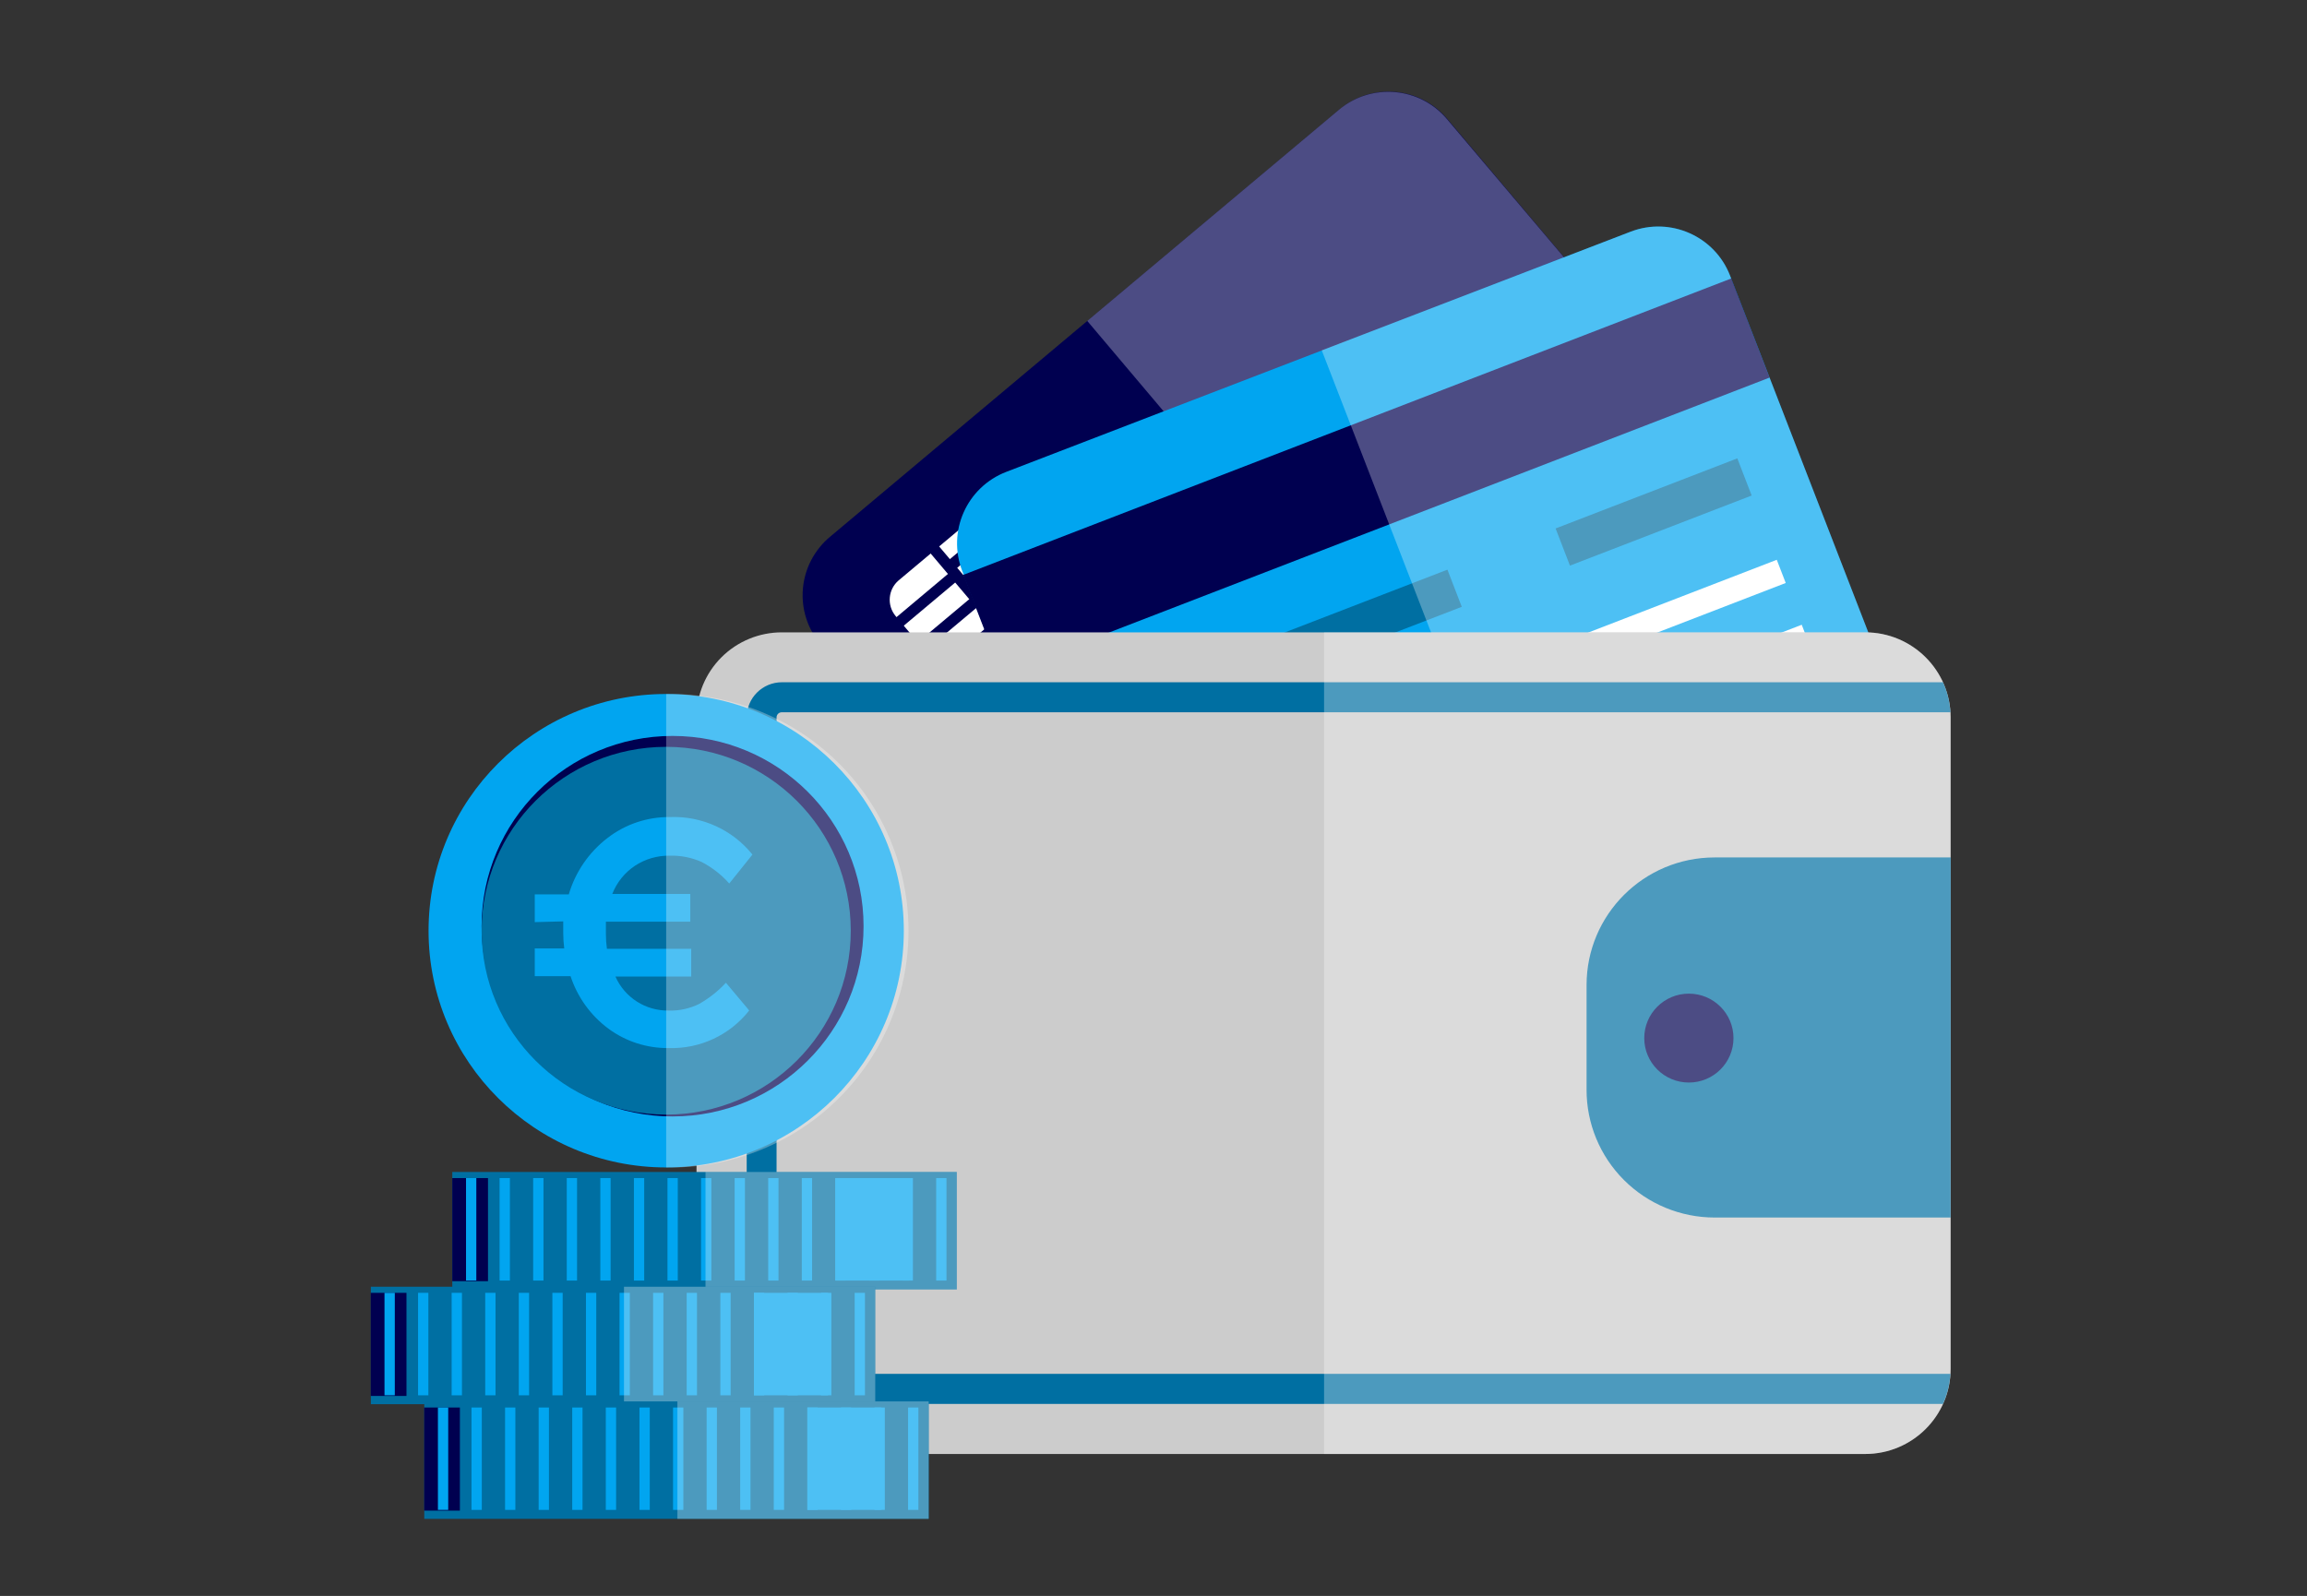 <?xml version="1.0" encoding="UTF-8"?>
<svg width="224px" height="155px" viewBox="0 0 224 155" version="1.1" xmlns="http://www.w3.org/2000/svg" xmlns:xlink="http://www.w3.org/1999/xlink">
    <rect x="0" y="0" width="224" height="155" fill="#333333" stroke="none"/>
    <!-- Generator: Sketch 46.2 (44496) - http://www.bohemiancoding.com/sketch -->
    <title>Illustratie/geldzaken/geldzaken-klein</title>
    <desc>Created with Sketch.</desc>
    <defs></defs>
    <g id="Page-1" stroke="none" stroke-width="1" fill="none" fill-rule="evenodd">
        <g id="Illustratie/geldzaken/geldzaken-klein" fill-rule="nonzero">
            <g id="Geldzaken_klein" transform="translate(36, 8)">
                <path d="M128.432,31.85 C131.066,34.977 130.663,39.637 127.532,42.269 L78.063,83.776 C74.924,86.406 70.24,86.004 67.598,82.878 L43.678,54.582 C42.408,53.079 41.789,51.135 41.958,49.177 C42.127,47.22 43.07,45.409 44.579,44.145 L94.048,2.629 C97.186,0.005 101.863,0.407 104.504,3.527 L128.432,31.85 Z" id="Shape" fill="#000050"></path>
                <path d="M70.3,45.455 C71.179,46.491 71.05,48.042 70.011,48.919 L59.295,57.894 C58.257,58.758 56.715,58.63 55.836,57.606 L50.964,51.836 C50.091,50.793 50.223,49.243 51.261,48.363 L61.969,39.388 C63.017,38.526 64.565,38.662 65.445,39.694 L70.3,45.455 Z" id="Shape" fill="#FFFFFF"></path>
                <polygon id="Shape" fill="#000050" points="63.014 55.991 53.909 45.222 54.738 44.54 63.833 55.309 63.014 55.991"></polygon>
                <polygon id="Shape" fill="#000050" points="51.153 53.272 50.451 52.437 56.629 47.25 57.331 48.085 51.153 53.272"></polygon>
                <polygon id="Shape" fill="#000050" points="53.216 55.722 52.513 54.887 58.7 49.7 59.403 50.535 53.216 55.722"></polygon>
                <polygon id="Shape" fill="#000050" points="55.287 58.163 54.566 57.319 60.753 52.132 61.465 52.976 55.287 58.163"></polygon>
                <polygon id="Shape" fill="#01A5F0" points="61.069 44.953 60.366 44.118 66.544 38.931 67.247 39.765 61.069 44.953"></polygon>
                <polygon id="Shape" fill="#000050" points="56.53 47.492 55.818 46.649 59.583 43.499 60.285 44.342 56.53 47.492"></polygon>
                <polygon id="Shape" fill="#000050" points="61.915 53.864 61.222 53.038 64.959 49.906 65.653 50.732 61.915 53.864"></polygon>
                <polygon id="Shape" fill="#01A5F0" points="63.14 47.394 62.438 46.559 68.616 41.381 69.318 42.206 63.14 47.394"></polygon>
                <polygon id="Shape" fill="#01A5F0" points="65.202 49.844 64.491 49 70.669 43.813 71.389 44.665 65.202 49.844"></polygon>
                <path d="M116.869,37.746 C118.672,39.886 118.398,43.076 116.256,44.88 C114.114,46.683 110.912,46.42 109.096,44.291 C107.279,42.162 107.534,38.97 109.664,37.154 C110.696,36.274 112.037,35.842 113.39,35.953 C114.744,36.065 115.996,36.71 116.869,37.746 L116.869,37.746 Z" id="Shape" fill="#006FA2"></path>
                <path d="M122.092,33.358 C123.895,35.498 123.621,38.688 121.479,40.491 C119.338,42.295 116.135,42.031 114.319,39.903 C112.503,37.774 112.757,34.582 114.888,32.765 C117.042,30.948 120.266,31.213 122.092,33.358 Z" id="Shape" fill="#000050"></path>
                <rect id="Rectangle-path" fill="#006FA2" transform="translate(88.983, 64.935) rotate(-40.1) translate(-88.983, -64.935) " x="68.887" y="63.189" width="40.193" height="3.491"></rect>
                <rect id="Rectangle-path" fill="#006FA2" transform="translate(78.019, 64.474) rotate(-40.09) translate(-78.019, -64.474) " x="66.006" y="62.737" width="24.028" height="3.473"></rect>
                <g id="Group" opacity="0.3" transform="translate(69.345, 0.897)" fill="#FFFFFF">
                    <path d="M24.703,1.732 L0.225,22.274 L33.709,61.923 L58.196,41.381 C61.327,38.749 61.73,34.088 59.096,30.962 L35.123,2.638 C32.487,-0.461 27.838,-0.866 24.703,1.732 L24.703,1.732 Z" id="Shape"></path>
                </g>
                <path d="M145.417,53.46 C146.893,57.284 144.988,61.577 141.158,63.063 L80.521,86.396 C76.679,87.878 72.359,85.978 70.867,82.151 L57.43,47.456 C55.944,43.62 57.859,39.31 61.708,37.827 L122.335,14.494 C126.183,13.02 130.5,14.933 131.981,18.765 L145.417,53.46 Z" id="Shape" fill="#01A5F0"></path>
                <rect id="Rectangle-path" fill="#000050" transform="translate(96.669, 38.255) rotate(-21.11) translate(-96.669, -38.255) " x="56.701" y="33.094" width="79.936" height="10.321"></rect>
                <rect id="Rectangle-path" fill="#006FA2" transform="translate(86.332, 56.429) rotate(-21.11) translate(-86.332, -56.429) " x="66.069" y="54.495" width="40.526" height="3.868"></rect>
                <rect id="Rectangle-path" fill="#006FA2" transform="translate(124.561, 41.726) rotate(-21.1) translate(-124.561, -41.726) " x="115.105" y="39.792" width="18.912" height="3.868"></rect>
                <rect id="Rectangle-path" fill="#FFFFFF" transform="translate(117.205, 55.118) rotate(-21.11) translate(-117.205, -55.118) " x="96.037" y="53.911" width="42.336" height="2.414"></rect>
                <rect id="Rectangle-path" fill="#FFFFFF" transform="translate(119.63, 61.423) rotate(-21.1) translate(-119.63, -61.423) " x="98.467" y="60.216" width="42.327" height="2.414"></rect>
                <g id="Group" opacity="0.3" transform="translate(91.86, 13.462)" fill="#FFFFFF">
                    <path d="M30.476,1.041 L0.477,12.564 L19.291,61.133 L49.298,49.583 C53.129,48.097 55.033,43.804 53.558,39.981 L40.121,5.313 C38.64,1.48 34.323,-0.432 30.476,1.041 L30.476,1.041 Z" id="Shape"></path>
                </g>
                <path d="M39.923,53.415 L145.102,53.415 C149.683,53.415 153.397,57.116 153.397,61.681 L153.397,124.95 C153.397,129.515 149.683,133.215 145.102,133.215 L39.923,133.215 C35.342,133.215 31.629,129.515 31.629,124.95 L31.629,61.672 C31.629,59.481 32.503,57.379 34.058,55.83 C35.614,54.282 37.724,53.413 39.923,53.415 Z" id="Shape" fill="#CCCCCC"></path>
                <path d="M39.923,58.262 C38.033,58.262 36.501,59.788 36.501,61.672 L36.501,124.941 C36.506,126.822 38.035,128.346 39.923,128.351 L152.649,128.351 C153.068,127.432 153.312,126.443 153.37,125.435 L39.896,125.435 C39.624,125.43 39.405,125.212 39.401,124.941 L39.401,61.672 C39.405,61.401 39.624,61.183 39.896,61.178 L153.37,61.178 C153.312,60.17 153.068,59.181 152.649,58.262 L39.923,58.262 Z" id="Shape" fill="#006FA2"></path>
                <path d="M153.388,110.25 L130.486,110.25 C127.181,110.25 124.012,108.939 121.679,106.607 C119.345,104.275 118.039,101.114 118.049,97.821 L118.049,87.671 C118.049,80.826 123.617,75.277 130.486,75.277 L153.397,75.277" id="Shape" fill="#006FA2"></path>
                <ellipse id="Oval" fill="#000050" cx="127.982" cy="92.822" rx="4.332" ry="4.317"></ellipse>
                <g id="Group" opacity="0.3" transform="translate(91.86, 52.949)" fill="#FFFFFF">
                    <path d="M53.243,0.467 L0.702,0.467 L0.702,80.267 L53.243,80.267 C57.82,80.267 61.532,76.572 61.537,72.01 L61.537,8.723 C61.532,4.162 57.82,0.467 53.243,0.467 L53.243,0.467 Z" id="Shape"></path>
                </g>
                <ellipse id="Oval" fill="#01A5F0" cx="28.684" cy="82.394" rx="23.073" ry="22.992"></ellipse>
                <ellipse id="Oval" fill="#000050" cx="29.305" cy="81.954" rx="18.543" ry="18.478"></ellipse>
                <ellipse id="Oval" fill="#006FA2" cx="28.684" cy="82.394" rx="17.922" ry="17.859"></ellipse>
                <path d="M15.922,81.559 L15.922,78.867 L19.227,78.867 C19.862,76.702 21.167,74.792 22.956,73.41 C24.689,72.058 26.833,71.333 29.035,71.355 C32.139,71.23 35.118,72.582 37.059,74.999 L34.808,77.808 C34.044,76.948 33.128,76.236 32.106,75.708 C31.129,75.278 30.067,75.072 28.999,75.106 C27.816,75.09 26.655,75.428 25.667,76.076 C24.661,76.741 23.887,77.7 23.451,78.822 L31.025,78.822 L31.025,81.514 L22.83,81.514 C22.83,81.765 22.83,82.151 22.83,82.672 C22.829,83.167 22.862,83.662 22.929,84.153 L31.115,84.153 L31.115,86.845 L23.757,86.845 C24.657,88.89 26.704,90.194 28.945,90.147 C29.965,90.177 30.976,89.955 31.89,89.501 C32.855,88.952 33.729,88.259 34.483,87.446 L36.744,90.138 C34.876,92.524 31.98,93.88 28.945,93.791 C26.833,93.82 24.771,93.158 23.073,91.906 C21.35,90.625 20.067,88.845 19.399,86.809 L15.922,86.809 L15.922,84.117 L18.786,84.117 C18.72,83.611 18.687,83.101 18.687,82.591 C18.687,82.082 18.687,81.715 18.687,81.487 L15.922,81.559 Z" id="Shape" fill="#01A5F0"></path>
                <g id="Group" opacity="0.3" transform="translate(27.918, 59.231)" fill="#FFFFFF">
                    <path d="M0.765,0.179 L0.765,0.179 L0.765,46.155 L0.765,46.155 C9.116,46.32 16.903,41.974 21.127,34.794 C25.35,27.614 25.35,18.72 21.127,11.54 C16.903,4.36 9.116,0.015 0.765,0.179 Z" id="Shape"></path>
                </g>
                <rect id="Rectangle-path" fill="#006FA2" x="7.916" y="105.826" width="48.983" height="11.406"></rect>
                <rect id="Rectangle-path" fill="#000050" x="7.916" y="106.418" width="3.467" height="10.015"></rect>
                <rect id="Rectangle-path" fill="#01A5F0" x="9.249" y="106.418" width="1" height="9.953"></rect>
                <rect id="Rectangle-path" fill="#01A5F0" x="12.509" y="106.418" width="1" height="9.953"></rect>
                <rect id="Rectangle-path" fill="#01A5F0" x="15.769" y="106.418" width="1" height="9.953"></rect>
                <rect id="Rectangle-path" fill="#01A5F0" x="19.029" y="106.418" width="1" height="9.953"></rect>
                <rect id="Rectangle-path" fill="#01A5F0" x="22.289" y="106.418" width="1" height="9.953"></rect>
                <rect id="Rectangle-path" fill="#01A5F0" x="25.55" y="106.418" width="1" height="9.953"></rect>
                <rect id="Rectangle-path" fill="#01A5F0" x="28.81" y="106.418" width="1" height="9.953"></rect>
                <rect id="Rectangle-path" fill="#01A5F0" x="32.07" y="106.418" width="1" height="9.953"></rect>
                <rect id="Rectangle-path" fill="#01A5F0" x="35.33" y="106.418" width="1" height="9.953"></rect>
                <rect id="Rectangle-path" fill="#01A5F0" x="38.59" y="106.418" width="1" height="9.953"></rect>
                <rect id="Rectangle-path" fill="#01A5F0" x="41.85" y="106.418" width="1" height="9.953"></rect>
                <rect id="Rectangle-path" fill="#01A5F0" x="45.11" y="106.418" width="1" height="9.953"></rect>
                <rect id="Rectangle-path" fill="#01A5F0" x="48.379" y="106.418" width="1" height="9.953"></rect>
                <rect id="Rectangle-path" fill="#01A5F0" x="51.64" y="106.418" width="1" height="9.953"></rect>
                <rect id="Rectangle-path" fill="#01A5F0" x="54.9" y="106.418" width="1" height="9.953"></rect>
                <rect id="Rectangle-path" fill="#01A5F0" x="45.11" y="106.418" width="7.196" height="9.953"></rect>
                <g id="Group" opacity="0.3" transform="translate(32.421, 105)" fill="#FFFFFF">
                    <rect id="Rectangle-path" x="0.081" y="0.826" width="24.397" height="11.406"></rect>
                </g>
                <rect id="Rectangle-path" fill="#006FA2" x="0.009" y="116.972" width="48.974" height="11.406"></rect>
                <rect id="Rectangle-path" fill="#000050" x="0" y="117.564" width="3.467" height="10.015"></rect>
                <rect id="Rectangle-path" fill="#01A5F0" x="1.333" y="117.564" width="1" height="9.953"></rect>
                <rect id="Rectangle-path" fill="#01A5F0" x="4.593" y="117.564" width="1" height="9.953"></rect>
                <rect id="Rectangle-path" fill="#01A5F0" x="7.853" y="117.564" width="1" height="9.953"></rect>
                <rect id="Rectangle-path" fill="#01A5F0" x="11.113" y="117.564" width="1" height="9.953"></rect>
                <rect id="Rectangle-path" fill="#01A5F0" x="14.373" y="117.564" width="1" height="9.953"></rect>
                <rect id="Rectangle-path" fill="#01A5F0" x="17.633" y="117.564" width="1" height="9.953"></rect>
                <rect id="Rectangle-path" fill="#01A5F0" x="20.894" y="117.564" width="1" height="9.953"></rect>
                <rect id="Rectangle-path" fill="#01A5F0" x="24.154" y="117.564" width="1" height="9.953"></rect>
                <rect id="Rectangle-path" fill="#01A5F0" x="27.414" y="117.564" width="1" height="9.953"></rect>
                <rect id="Rectangle-path" fill="#01A5F0" x="30.674" y="117.564" width="1" height="9.953"></rect>
                <rect id="Rectangle-path" fill="#01A5F0" x="33.943" y="117.564" width="1" height="9.953"></rect>
                <rect id="Rectangle-path" fill="#01A5F0" x="37.203" y="117.564" width="1" height="9.953"></rect>
                <rect id="Rectangle-path" fill="#01A5F0" x="40.463" y="117.564" width="1" height="9.953"></rect>
                <rect id="Rectangle-path" fill="#01A5F0" x="43.723" y="117.564" width="1" height="9.953"></rect>
                <rect id="Rectangle-path" fill="#01A5F0" x="46.984" y="117.564" width="1" height="9.953"></rect>
                <rect id="Rectangle-path" fill="#01A5F0" x="37.203" y="117.564" width="7.196" height="9.953"></rect>
                <g id="Group" opacity="0.3" transform="translate(24.316, 116.667)" fill="#FFFFFF">
                    <rect id="Rectangle-path" x="0.27" y="0.305" width="24.397" height="11.406"></rect>
                </g>
                <rect id="Rectangle-path" fill="#006FA2" x="5.196" y="128.109" width="48.983" height="11.406"></rect>
                <rect id="Rectangle-path" fill="#000050" x="5.187" y="128.701" width="3.467" height="10.015"></rect>
                <rect id="Rectangle-path" fill="#01A5F0" x="6.52" y="128.701" width="1" height="9.944"></rect>
                <rect id="Rectangle-path" fill="#01A5F0" x="9.78" y="128.701" width="1" height="9.944"></rect>
                <rect id="Rectangle-path" fill="#01A5F0" x="13.04" y="128.701" width="1" height="9.944"></rect>
                <rect id="Rectangle-path" fill="#01A5F0" x="16.301" y="128.701" width="1" height="9.944"></rect>
                <rect id="Rectangle-path" fill="#01A5F0" x="19.561" y="128.701" width="1" height="9.944"></rect>
                <rect id="Rectangle-path" fill="#01A5F0" x="22.821" y="128.701" width="1" height="9.944"></rect>
                <rect id="Rectangle-path" fill="#01A5F0" x="26.09" y="128.701" width="1" height="9.944"></rect>
                <rect id="Rectangle-path" fill="#01A5F0" x="29.35" y="128.701" width="1" height="9.944"></rect>
                <rect id="Rectangle-path" fill="#01A5F0" x="32.61" y="128.701" width="1" height="9.944"></rect>
                <rect id="Rectangle-path" fill="#01A5F0" x="35.87" y="128.701" width="1" height="9.944"></rect>
                <rect id="Rectangle-path" fill="#01A5F0" x="39.13" y="128.701" width="1" height="9.944"></rect>
                <rect id="Rectangle-path" fill="#01A5F0" x="42.391" y="128.701" width="1" height="9.944"></rect>
                <rect id="Rectangle-path" fill="#01A5F0" x="45.651" y="128.701" width="1" height="9.944"></rect>
                <rect id="Rectangle-path" fill="#01A5F0" x="48.911" y="128.701" width="1" height="9.944"></rect>
                <rect id="Rectangle-path" fill="#01A5F0" x="52.171" y="128.701" width="1" height="9.944"></rect>
                <rect id="Rectangle-path" fill="#01A5F0" x="42.391" y="128.701" width="7.196" height="9.944"></rect>
                <g id="Group" opacity="0.3" transform="translate(29.719, 127.436)" fill="#FFFFFF">
                    <rect id="Rectangle-path" x="0.054" y="0.673" width="24.397" height="11.406"></rect>
                </g>
            </g>
        </g>
    </g>
</svg>